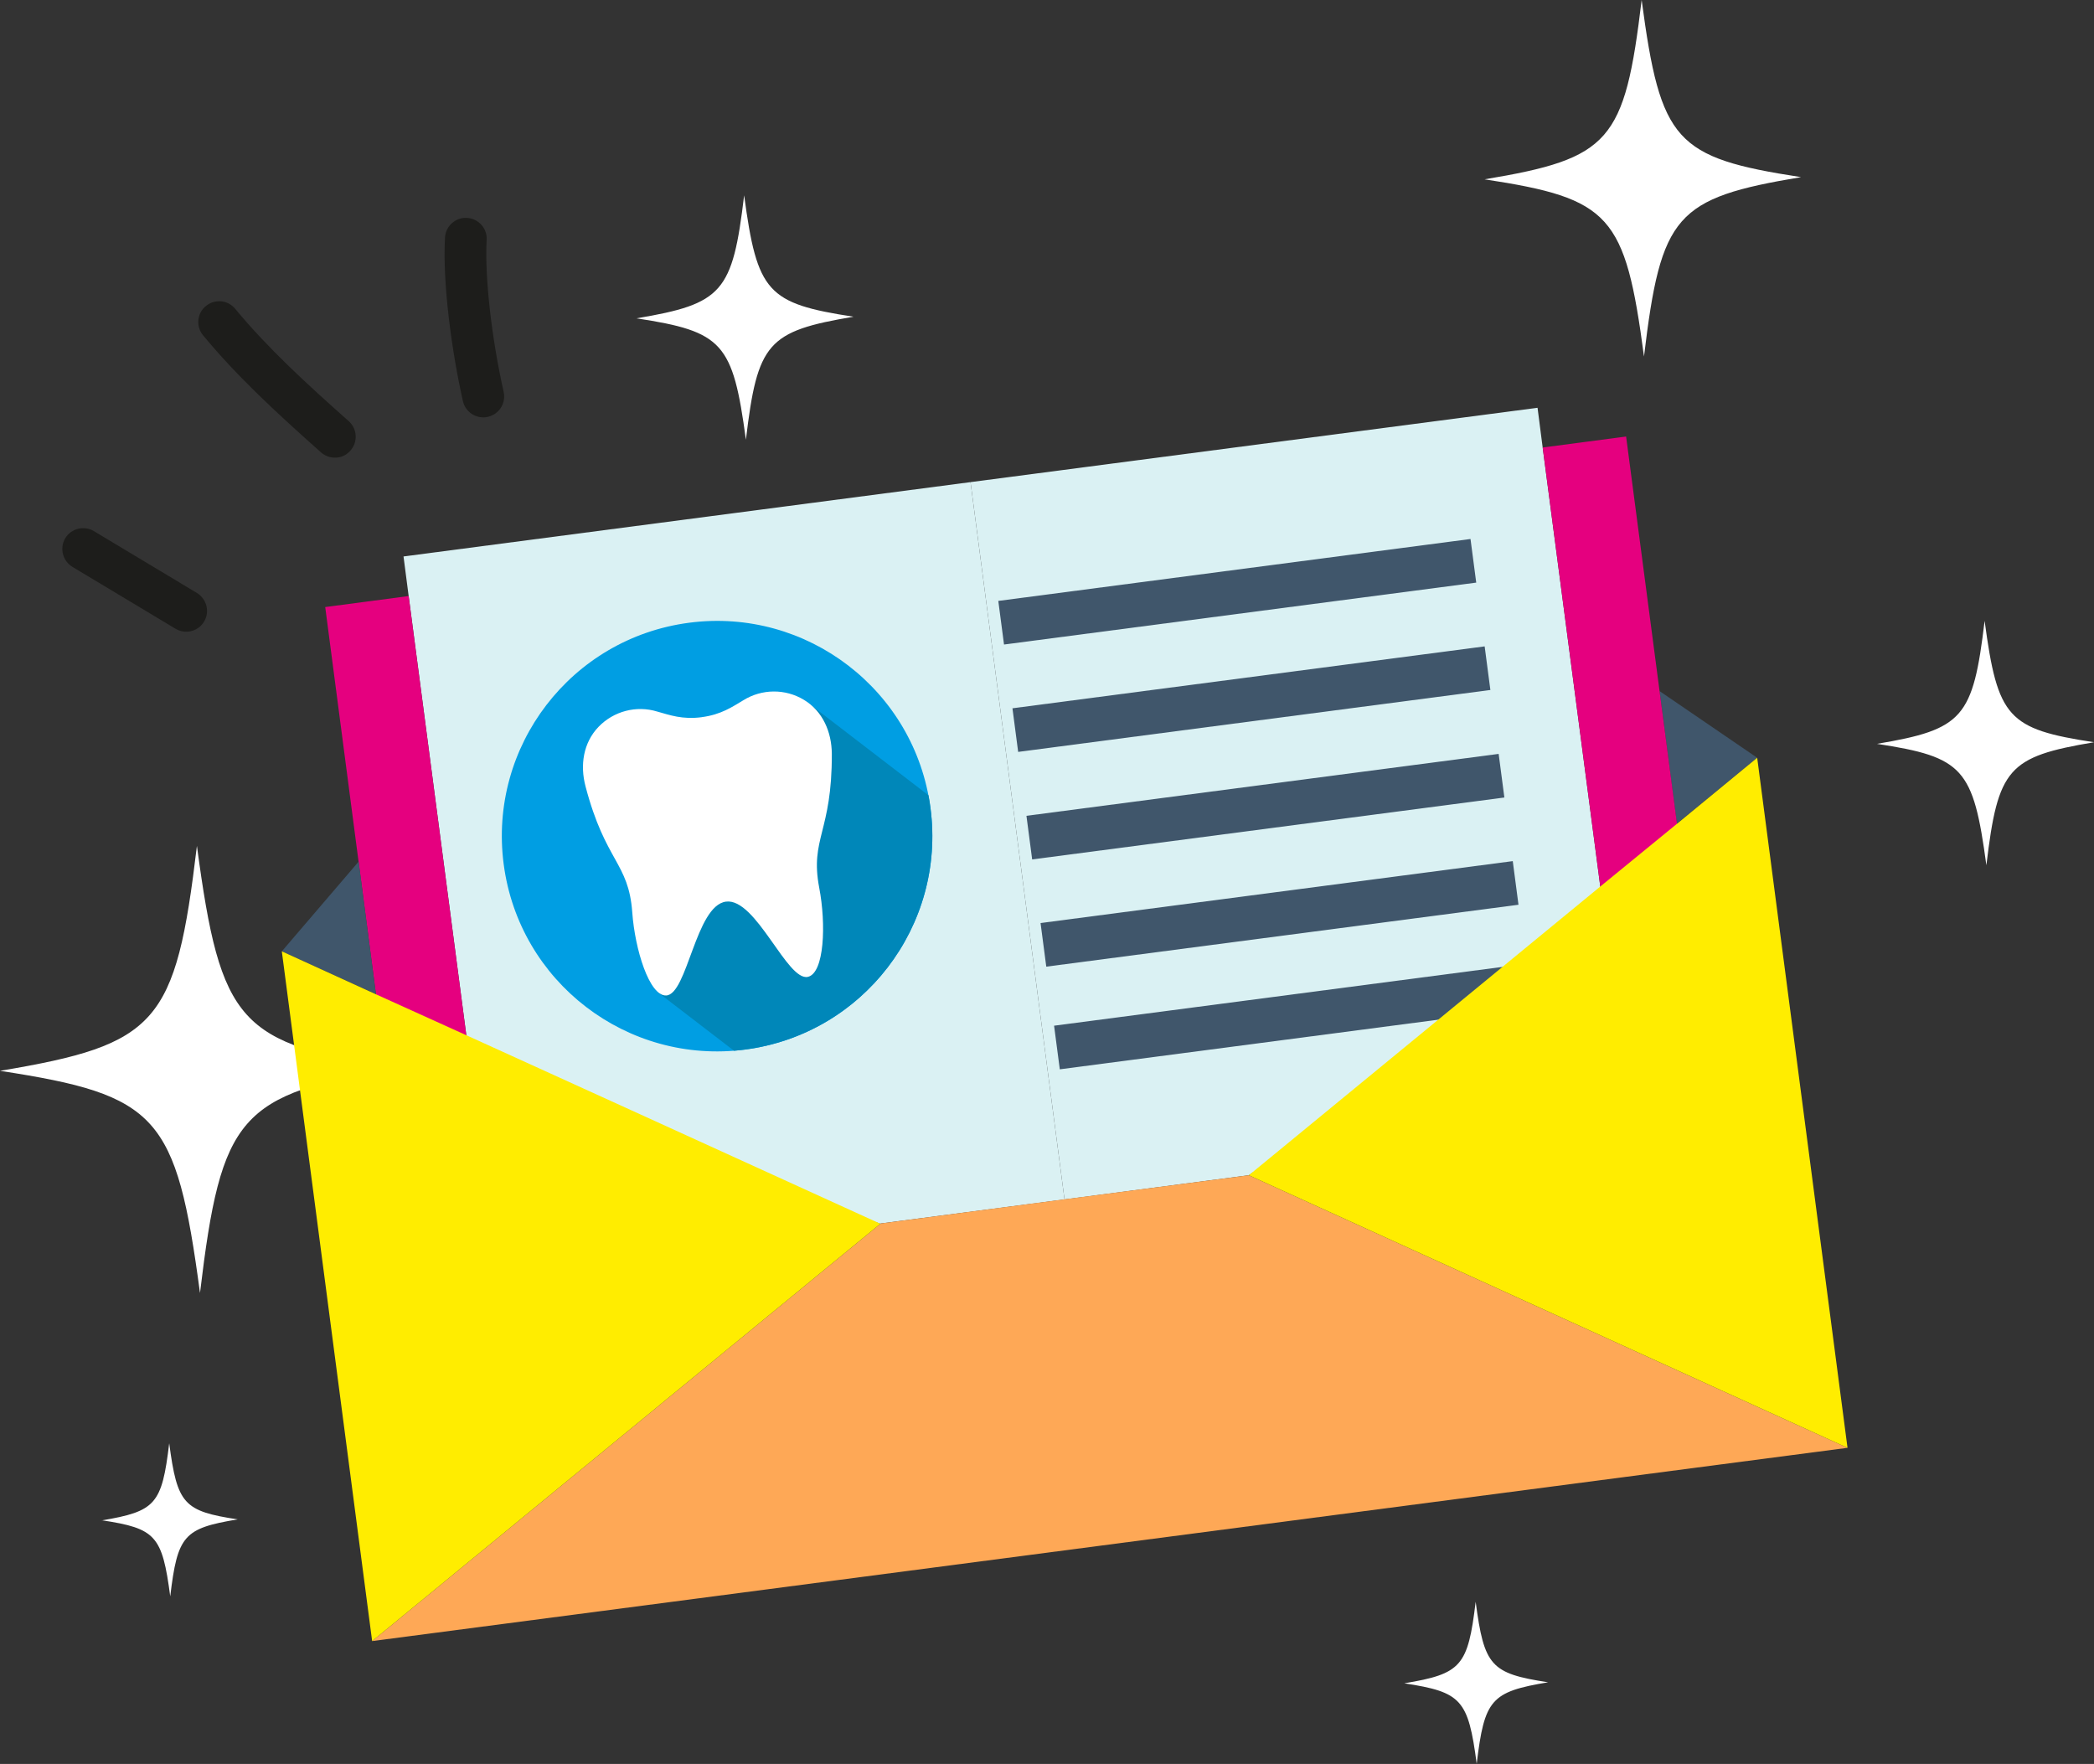 <?xml version="1.0" encoding="UTF-8"?> <svg xmlns="http://www.w3.org/2000/svg" xmlns:xlink="http://www.w3.org/1999/xlink" id="Layer_2" data-name="Layer 2" viewBox="0 0 142.81 120.3"><rect x="0" y="0" width="142.81" height="120.3" fill="#333333" stroke="none"/><defs><style> .cls-1 { fill: none; } .cls-2 { clip-path: url(#clippath); } .cls-3, .cls-4 { fill: #fff; } .cls-5 { fill: #ffed00; } .cls-6 { fill: #fea856; } .cls-7 { fill: #e5007f; } .cls-8 { fill: #daf1f3; } .cls-9 { fill: #40566b; } .cls-10 { fill: #1d1d1b; } .cls-11 { clip-path: url(#clippath-1); } .cls-12 { clip-path: url(#clippath-4); } .cls-13 { clip-path: url(#clippath-3); } .cls-14 { clip-path: url(#clippath-2); } .cls-15 { clip-path: url(#clippath-5); } .cls-16 { fill: #009ee3; } .cls-16, .cls-4, .cls-17 { fill-rule: evenodd; } .cls-17 { fill: #0087b9; } </style><clipPath id="clippath"><rect class="cls-1" y="57.69" width="27.07" height="30.49"></rect></clipPath><clipPath id="clippath-1"><rect class="cls-1" x="101.25" width="21.58" height="24.31"></rect></clipPath><clipPath id="clippath-2"><rect class="cls-1" x="128.01" y="42.35" width="14.8" height="16.67"></rect></clipPath><clipPath id="clippath-3"><rect class="cls-1" x="95.77" y="109.24" width="9.82" height="11.06"></rect></clipPath><clipPath id="clippath-4"><rect class="cls-1" x="43.41" y="13.32" width="14.8" height="16.67"></rect></clipPath><clipPath id="clippath-5"><rect class="cls-1" x="6.94" y="98.43" width="9.27" height="10.45"></rect></clipPath></defs><g id="Layer_1-2" data-name="Layer 1"><g><g class="cls-2"><path class="cls-3" d="m0,73.03c10.77,1.65,12.02,3.04,13.64,15.15,1.45-12.13,2.68-13.54,13.43-15.34-10.77-1.65-12.02-3.04-13.64-15.15C11.98,69.82,10.75,71.23,0,73.03"></path></g><g><polygon class="cls-8" points="43.9 77.71 32.19 73.55 27.87 40.65 27.52 37.95 66.19 32.88 72.6 81.8 60.06 83.44 60.04 83.46 43.9 77.71"></polygon><polygon class="cls-8" points="109.51 63.29 109.59 63.37 99.27 70.46 86.47 79.26 85.17 80.15 72.6 81.8 66.19 32.88 104.86 27.81 105.21 30.52 109.51 63.29"></polygon><polygon class="cls-9" points="119.84 51.68 114.36 56.17 113.18 47.13 119.84 51.68"></polygon><polygon class="cls-6" points="72.6 81.79 85.17 80.15 126 98.74 25.38 111.92 60.04 83.46 60.06 83.44 72.6 81.79"></polygon><polygon class="cls-7" points="114.84 59.76 114.84 59.77 109.59 63.37 109.51 63.29 105.21 30.52 110.9 29.77 113.87 52.37 114.84 59.76"></polygon><polygon class="cls-7" points="27.87 40.65 32.19 73.55 26.12 71.4 26.11 71.39 25.14 64 22.18 41.4 27.87 40.65"></polygon><polygon class="cls-9" points="24.46 58.76 25.64 67.8 19.22 64.88 24.46 58.76"></polygon><rect class="cls-9" x="68.14" y="38.86" width="32.48" height="3" transform="translate(-4.53 11.31) rotate(-7.47)"></rect><rect class="cls-9" x="69.1" y="46.19" width="32.48" height="3" transform="translate(-5.47 11.49) rotate(-7.47)"></rect><rect class="cls-9" x="70.06" y="53.52" width="32.48" height="3" transform="translate(-6.42 11.68) rotate(-7.47)"></rect><rect class="cls-9" x="71.02" y="60.83" width="32.48" height="3" transform="translate(-7.36 11.87) rotate(-7.47)"></rect><rect class="cls-9" x="71.94" y="67.83" width="32.48" height="3" transform="translate(-8.26 12.05) rotate(-7.47)"></rect><polygon class="cls-5" points="86.45 79.1 99.05 68.75 109.2 60.41 114.37 56.18 119.84 51.68 126 98.74 85.17 80.15 86.45 79.1"></polygon><polygon class="cls-5" points="60.04 83.46 25.38 111.92 19.22 64.88 25.64 67.81 31.8 70.6 43.67 76 60.04 83.46"></polygon><g><path class="cls-16" d="m47,42.47c8.03-1.05,15.41,4.61,16.46,12.65s-4.61,15.41-12.65,16.46-15.41-4.61-16.46-12.65,4.61-15.41,12.65-16.46h0Z"></path><path class="cls-17" d="m63.32,54.23c.06.29.1.59.14.89,1.05,8.03-4.61,15.41-12.65,16.46-.25.03-.5.06-.75.08l-5.08-3.9,10.24-19.74,8.09,6.21h0Z"></path><path class="cls-4" d="m47.85,48.91c1.33-.17,2.1-.71,2.84-1.15,1.27-.79,2.87-.8,4.14-.03,1.28.77,1.89,2.19,1.9,3.68.02,5.35-1.5,5.76-.86,9.13.48,2.49.35,5.82-.77,6.08-1.42.33-3.53-5.4-5.59-5.13-2.07.27-2.63,6.35-4.08,6.4-1.15.04-2.13-3.15-2.31-5.67-.25-3.42-1.83-3.42-3.19-8.6-.38-1.44-.15-2.97.89-4.05,1.03-1.07,2.58-1.48,4.01-1.04.83.23,1.7.56,3.04.38h0Z"></path></g><path class="cls-10" d="m13.54,42.81c-.45.33-1.07.37-1.57.07l-7.03-4.22c-.67-.41-.89-1.28-.49-1.95.4-.67,1.28-.89,1.95-.49l7.03,4.22c.67.41.89,1.28.49,1.95-.1.17-.23.31-.38.42Z"></path><path class="cls-10" d="m33.8,28.19c-.15.11-.33.19-.53.24-.77.17-1.53-.31-1.7-1.08-.74-3.27-1.4-7.99-1.22-11.15.04-.78.72-1.39,1.5-1.34.78.04,1.39.72,1.34,1.5-.14,2.5.33,6.67,1.16,10.37.13.57-.11,1.14-.55,1.46Z"></path><path class="cls-10" d="m23.68,30.94c-.53.39-1.28.36-1.79-.09-3.01-2.68-5.69-5.14-8.04-7.98-.5-.61-.42-1.5.19-2,.61-.5,1.5-.42,2,.19,2.22,2.68,4.81,5.06,7.74,7.66.59.52.64,1.42.12,2.01-.07.08-.14.15-.23.2Z"></path></g><g class="cls-11"><path class="cls-3" d="m101.25,12.23c8.59,1.31,9.59,2.42,10.87,12.08,1.16-9.67,2.14-10.8,10.71-12.23C114.24,10.76,113.25,9.66,111.96,0c-1.16,9.67-2.14,10.8-10.71,12.23"></path></g><g class="cls-14"><path class="cls-3" d="m128.01,50.73c5.89.9,6.57,1.66,7.46,8.28.79-6.63,1.47-7.4,7.34-8.39-5.89-.9-6.57-1.66-7.46-8.28-.79,6.63-1.47,7.4-7.34,8.39"></path></g><g class="cls-13"><path class="cls-3" d="m95.77,114.8c3.91.6,4.36,1.1,4.94,5.49.53-4.4.97-4.91,4.87-5.56-3.91-.6-4.36-1.1-4.94-5.49-.53,4.4-.97,4.91-4.87,5.56"></path></g><g class="cls-12"><path class="cls-3" d="m43.41,21.71c5.89.9,6.57,1.66,7.46,8.28.79-6.63,1.47-7.4,7.34-8.39-5.89-.9-6.57-1.66-7.46-8.28-.79,6.63-1.47,7.4-7.34,8.39"></path></g><g class="cls-15"><path class="cls-3" d="m6.94,103.68c3.69.56,4.12,1.04,4.67,5.19.5-4.16.92-4.64,4.6-5.25-3.69-.56-4.12-1.04-4.67-5.19-.5,4.16-.92,4.64-4.6,5.26"></path></g></g></g></svg> 